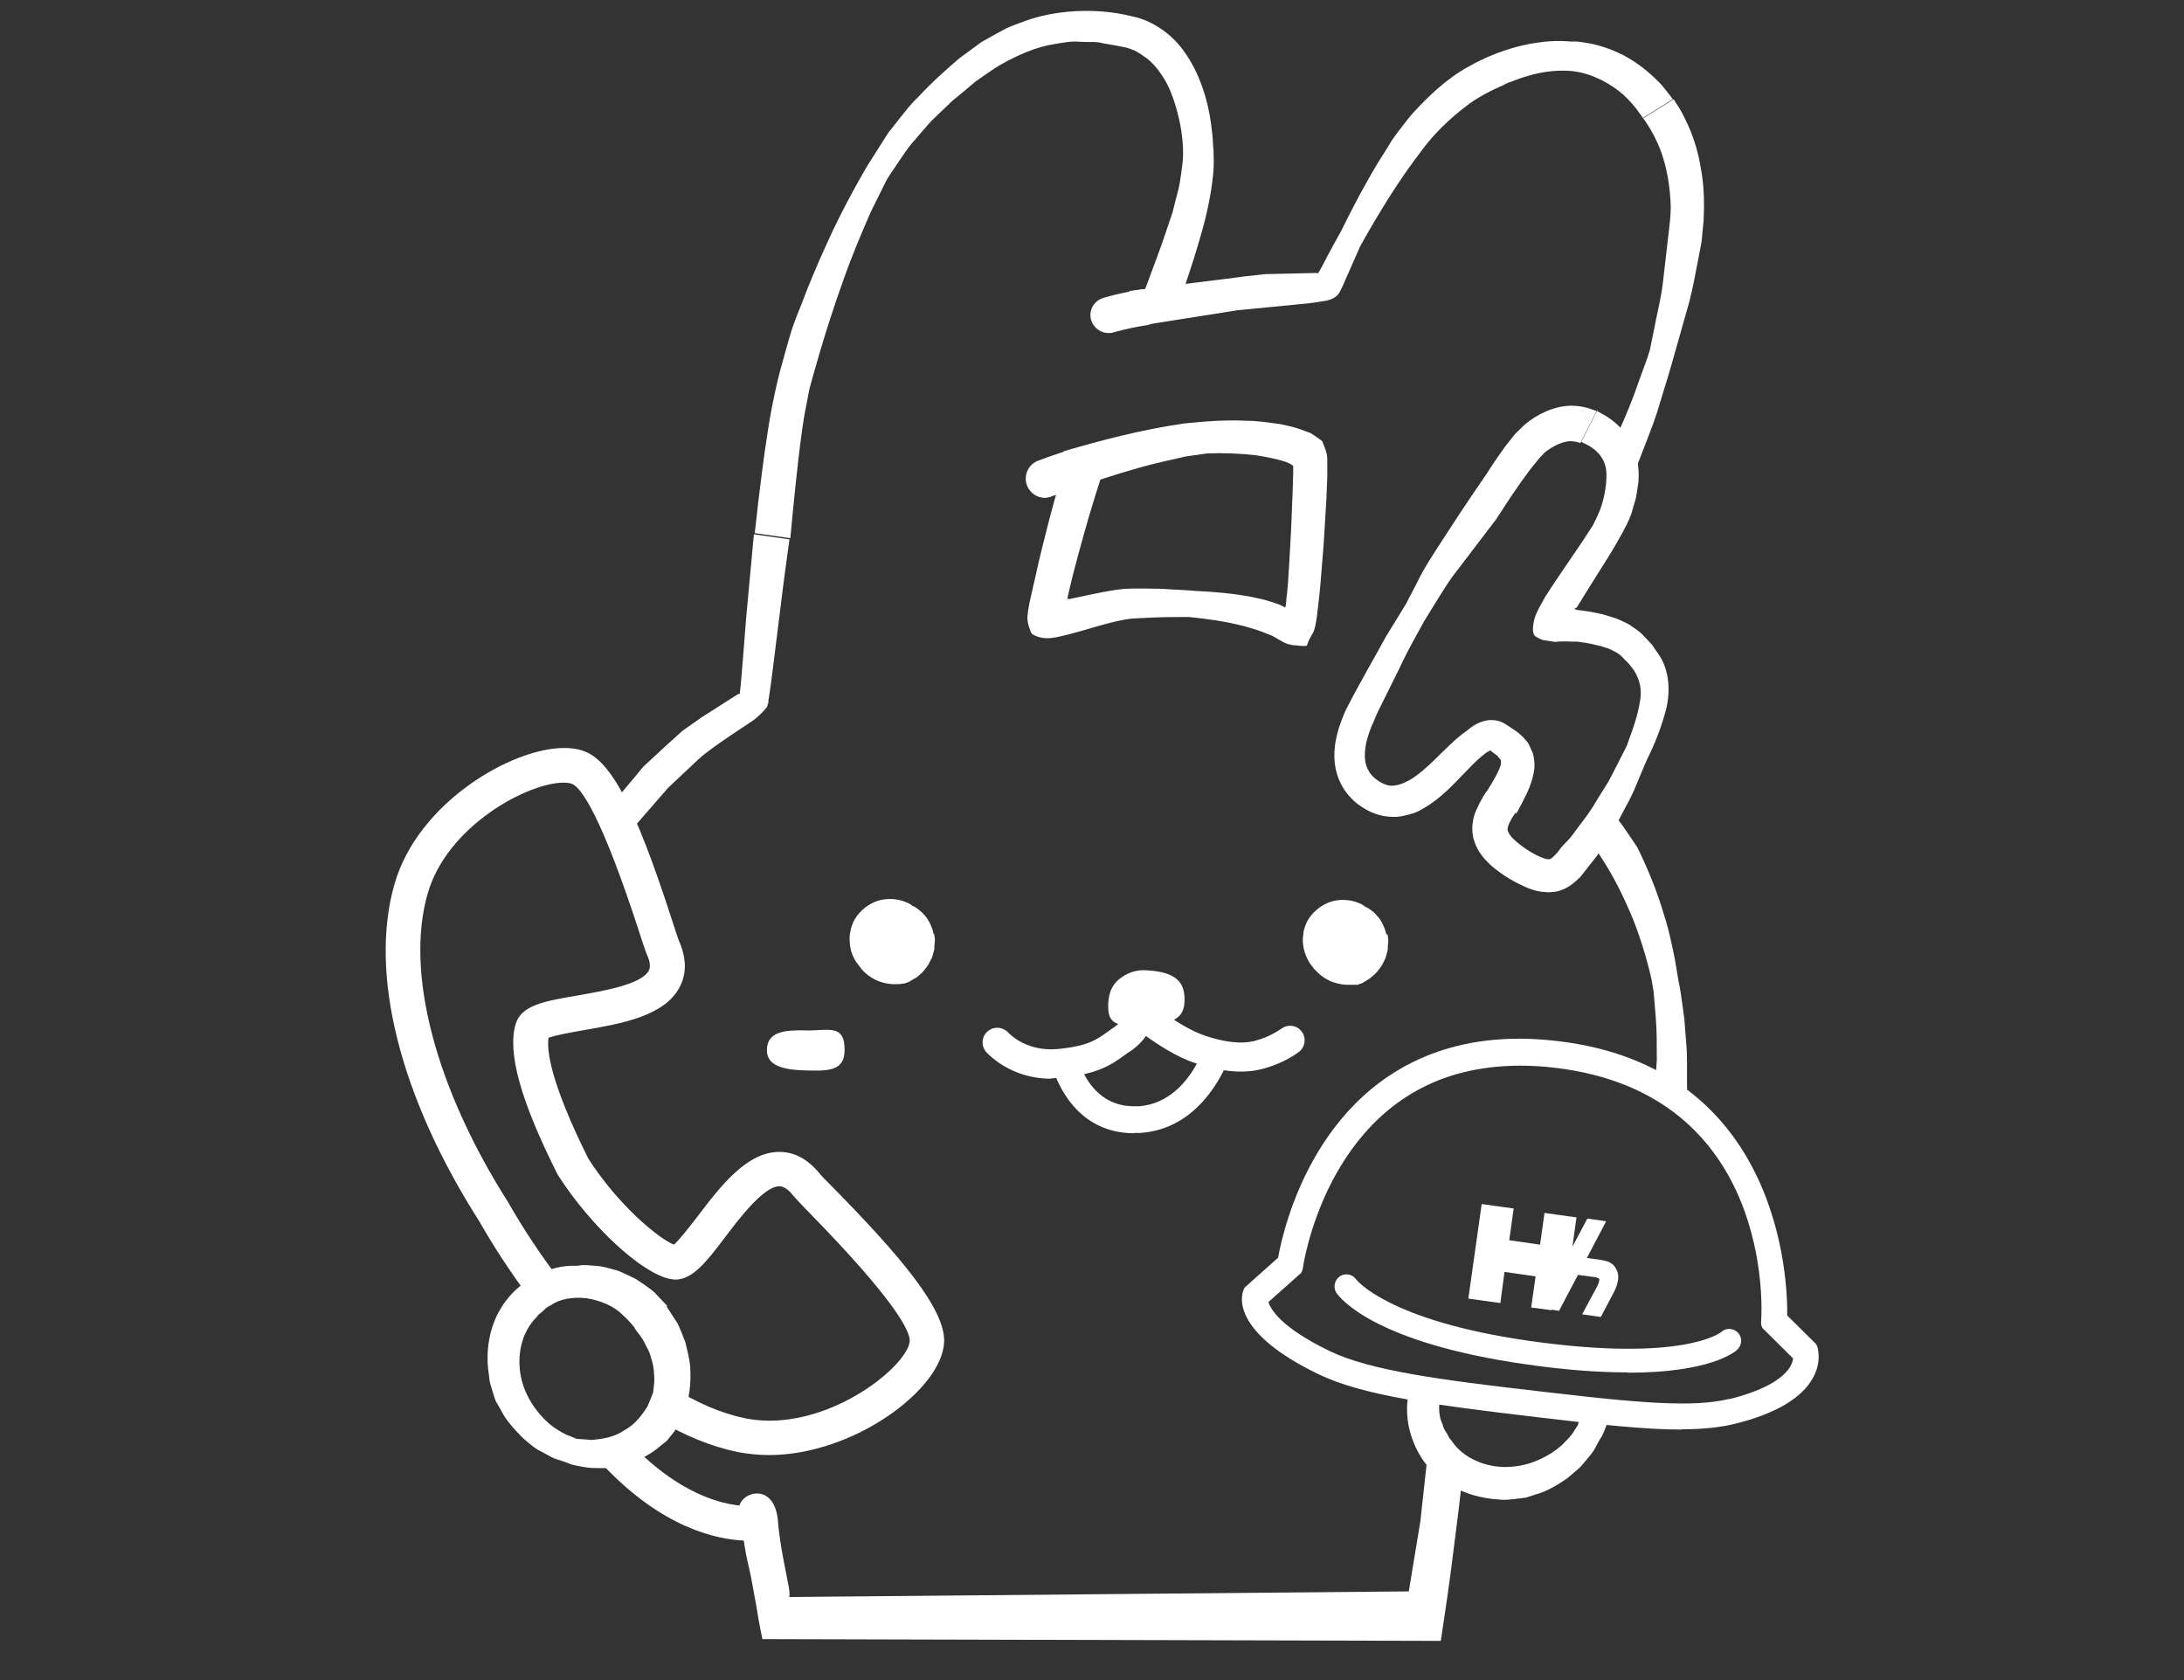 <?xml version="1.0" encoding="UTF-8"?>
<svg id="_レイヤー_1" xmlns="http://www.w3.org/2000/svg" version="1.1" viewBox="0 0 73.7 56.69">
  <rect x="0" y="0" width="73.7" height="56.69" fill="#333333" stroke="none"/>
  <!-- Generator: Adobe Illustrator 29.5.1, SVG Export Plug-In . SVG Version: 2.1.0 Build 141)  -->
  <defs>
    <style>
      .st0 {
        fill: #fff;
      }
    </style>
  </defs>
  <g>
    <g>
      <path class="st0" d="M25.73,55.32c-.09-.42-.16-.81-.21-1.14-.11-.59-.18-.98-.18-.98,0,0-.06-.29-.16-.72-.08-.43-.15-1.01-.24-1.58,0-.55,1.25-.97,1.32.53.07.73.23,1.45.33,1.98.11.54.02.48.02.48l20.93-.19c.13-.79.39-2.36.39-2.36l.37-3.38,1.09,1.44s-.06.78-.33,2.83c-.14,1.17-.32,2.35-.44,3.14l-22.9-.06h.01Z"/>
      <path class="st0" d="M21.57,49c2.2,2.11,3.94,1.81,4.01,1.8l.24,1.15s-.21.04-.53.04c-.84,0-2.58-.27-4.53-2.14-.3-.28-.55-.57-.78-.83h1.59v-.02Z"/>
    </g>
    <g>
      <g>
        <path class="st0" d="M55.44,3.99s-.04-.08-.13-.19c-.08-.13-.22-.29-.39-.47-.35-.36-.93-.73-1.56-.88-.61-.14-1.32-.04-1.83.12-.26.07-.46.17-.61.21-.14.06-.22.11-.22.11,0,0-.4.15-.96.5-.54.38-1.22.94-1.78,1.71-.57.74-1.09,1.55-1.46,2.17s-.6,1.04-.6,1.04c0,0-.12.28-.31.7-.05.11-.09.22-.15.34-.03.06-.05.12-.08.19-.04.08-.08.19-.13.27-.08.2-.28.3-.5.34-.24.04-.37.06-.53.08-1.22.12-2.45.24-2.45.24l-3.55.56-.09-1.21s1.14-.15,2.28-.29c.58-.07,1.15-.14,1.58-.2.43-.05.72-.08.72-.08,0,0,.88-.02,1.76-.04,0,.15.31-.53.48-.82.18-.34.31-.56.31-.56,0,0,.4-.83.85-1.63.22-.4.46-.8.65-1.09.09-.15.17-.27.22-.36.06-.08.09-.13.09-.13,0,0,.07-.09.18-.24.12-.15.27-.37.49-.61.45-.48,1.08-1.12,1.87-1.54.77-.44,1.62-.7,2.28-.79.65-.1,1.11-.04,1.11-.04h.18c.11,0,.27.03.46.06.38.07.87.23,1.32.49s.84.61,1.11.89c.25.3.4.51.4.51l-1.03.64h.02Z"/>
        <path class="st0" d="M54.27,15.36c.4-.88.78-1.74,1.01-2.43.12-.34.23-.62.3-.82s.1-.32.1-.32c0,0,.06-.3.15-.74.08-.45.24-1.03.3-1.64.07-.6.14-1.2.19-1.65.06-.45.06-.74.06-.74,0,0,0-.86-.24-1.63-.22-.79-.69-1.4-.69-1.4l1.03-.64s.04.07.12.19c.08.12.18.29.28.51.22.43.43,1.04.52,1.66.12.62.11,1.26.09,1.72-.04.44-.07.73-.07.73,0,0-.05.25-.12.63-.08.38-.16.89-.29,1.38-.28.99-.56,1.98-.56,1.98,0,0-.06.22-.16.55s-.24.77-.37,1.21c-.14.44-.32.87-.44,1.19-.12.32-.21.54-.21.54,0,0-.17.38-.42.94l-.56-1.23h-.02Z"/>
      </g>
      <g>
        <path class="st0" d="M20.5,27.34c.17-.26.4-.49.6-.74.21-.24.41-.49.61-.73.23-.22.46-.42.68-.63.22-.2.44-.4.64-.58.23-.16.44-.31.64-.45.8-.51,1.33-.85,1.25-.79,0,0,.01,0,.03-.01.01,0,.02,0,.04-.02h0s-.03.09-.02.05h0v-.09c.02-.16.04-.37.06-.62.04-.52.1-1.2.15-1.89.13-1.4.26-2.81.26-2.81l1.2.17s-.08.59-.2,1.48c-.11.92-.27,2.14-.42,3.36l-.07.48-.02.11v.09h-.01v.02h0s.04-.11-.04.12c-.1.12-.21.24-.34.35-.15.13-.19.14-.26.19l-.18.12c-.12.08-.24.16-.36.24-.47.32-.86.58-1.17.86-.62.58-1.03.97-1.03.97,0,0-.45.52-1.13,1.3l-.93-.52.02-.03Z"/>
        <path class="st0" d="M38.56,9.98s.21-.56.52-1.4c.16-.42.31-.9.49-1.42.06-.25.13-.52.2-.78.06-.27.09-.55.13-.83.06-.45,0-1.04-.11-1.52-.11-.49-.26-.93-.44-1.26-.18-.32-.37-.55-.51-.68-.14-.14-.24-.18-.24-.19,0,0-.1-.08-.3-.19-.12-.04-.22-.1-.42-.13-.2-.04-.42-.08-.66-.12-.24-.07-.5-.03-.78-.05-.28-.03-.57.03-.87.08-.6.09-1.21.36-1.8.69-.29.17-.57.38-.85.57-.26.22-.52.44-.78.65-.24.23-.47.45-.69.66-.21.22-.38.44-.55.63-.18.19-.32.39-.44.57-.12.18-.23.33-.31.46-.18.25-.26.41-.26.41,0,0-.2.4-.5,1.01-.27.62-.63,1.45-.93,2.31-.62,1.71-1.09,3.47-1.09,3.47,0,0-.02.08-.06.22-.03.14-.06.34-.11.58-.1.47-.18,1.13-.26,1.79-.15,1.32-.27,2.65-.27,2.65l-1.2-.17s.05-.43.12-1.07c.08-.64.18-1.5.32-2.37.13-.86.33-1.77.51-2.38.17-.63.3-1.05.3-1.05,0,0,.12-.36.34-.89.2-.54.49-1.24.81-1.94.62-1.4,1.42-2.73,1.42-2.73,0,0,.19-.3.47-.74.07-.11.14-.23.23-.36.1-.12.2-.25.3-.38.21-.26.43-.56.68-.79.47-.51,1-.98,1.4-1.32.43-.32.72-.53.72-.53,0,0,.14-.09.4-.23.13-.07.28-.15.46-.25.18-.09.41-.16.64-.25.94-.35,2.34-.48,3.61-.16.7.14,1.32.6,1.71,1.12.39.52.61,1.07.75,1.54s.2.87.23,1.16c.04.28.04.44.04.44,0,0,0,.09.02.25,0,.15.02.41,0,.68-.04.54-.17,1.27-.36,1.96-.19.69-.41,1.37-.58,1.87-.17.5-.28.84-.28.84l-1.13-.43h-.03Z"/>
      </g>
      <path class="st0" d="M55.87,36.47c0-.24.03-.47.04-.7,0-.5,0-.96-.03-1.36s-.06-.73-.08-.96c-.04-.23-.06-.36-.06-.36,0,0-.27-1.32-.83-2.53-.27-.61-.59-1.19-.86-1.6-.26-.42-.47-.68-.47-.68l.66-1.09c.2.25.38.49.53.69.29.42.48.71.48.71,0,0,.55,1.07.88,2.21.19.56.3,1.14.39,1.57.07.43.12.72.12.72,0,0,.06.26.11.65.03.19.06.42.09.66.02.24.04.5.06.77.05.52.02,1.04.03,1.43v.65l-1.04-.78h-.02Z"/>
      <path class="st0" d="M35.89,15.23c1.32-.39,2.64-.73,4.06-.94.7-.07,1.41-.13,2.14-.09.36,0,.73.06,1.1.11l.28.06c.1.03.16.03.33.09.14.05.29.1.44.16.13.09.26.17.38.27h0c.08.21.18.4.17.66v.54l-.03.75-.09,1.49-.12,1.49-.04.38-.07.6c-.03.2-.06.41-.13.55-.08.15-.15.24-.21.44-.12.02-.17,0-.26,0-.09-.02-.17,0-.3-.04-.24-.03-.5-.28-.75-.35-.27-.12-.55-.2-.84-.28-.59-.15-1.21-.24-1.83-.3-.41,0-.83,0-1.25.02l-.62.03c-.18.01-.36.05-.56.09-.39.09-.79.21-1.2.33l-.4.11c-.16.04-.32.08-.48.11-.33.06-.55.01-.76-.1-.09-.08-.09-.18-.13-.27-.03-.09-.05-.19-.05-.32.02-.25.08-.55.15-.83,0,0,.07-.3.17-.75.09-.42.23-.97.37-1.52.28-1.1.62-2.21.62-2.21l1.22.47c-.29.87-.55,1.76-.79,2.65-.12.44-.24.89-.34,1.34l-.04.17c-.02.06,0,.03,0,.04v.02s.02,0-.06.08c.04-.03.07-.06.09-.1,0,0-.02.02,0,.03.02,0-.03.01.05,0,.06-.01.13-.03.19-.04.13-.03.27-.06.42-.09.3-.06.62-.13.96-.18l.27-.03c.1,0,.22-.01.28-.01h.47c.3,0,.59.01.83.03.49.02.81.05.81.05.62.03,1.25.08,1.88.2.16.04.32.06.48.11l.24.07.2.07c.08.02.16.08.23.11.03-.08.03-.17.04-.26v-.05l.02-.15.03-.31.04-.62.07-1.25.05-1.25.02-.62v-.19s.02-.11-.05-.11c-.09-.11-.73-.26-1.23-.33-.53-.06-1.07-.08-1.62-.06,0,0-.29.04-.71.1-.42.1-.98.21-1.54.37-1.12.31-2.22.71-2.22.71,0,0-.38-1.25-.38-1.25Z"/>
      <path class="st0" d="M35.26,16.8c-.26,0-.5-.16-.6-.41-.13-.33.03-.71.36-.84.54-.21,1.12-.38,1.14-.39.34-.1.71.1.8.44.1.34-.1.7-.44.8,0,0-.55.16-1.03.35-.08.03-.16.05-.24.05h0Z"/>
      <g>
        <path class="st0" d="M38.61,10.37c-.82.14-1.2.27-1.2.27"/>
        <path class="st0" d="M37.41,11.24c-.25,0-.49-.16-.58-.41-.11-.32.06-.66.38-.77.04-.01.45-.15,1.3-.29.33-.06.64.17.7.5s-.17.64-.5.7c-.75.12-1.1.24-1.11.24-.06.02-.13.03-.19.03Z"/>
      </g>
      <g>
        <path class="st0" d="M35.46,36.4c-1.38,0-2.14-.86-2.18-.9-.18-.21-.16-.52.05-.7s.52-.15.7.05c.02.02.59.64,1.65.55,1.03-.1,1.32-.31,1.72-.6.08-.06.16-.11.24-.17.22-.15.4-.5.44-.58.06-.15.19-.25.34-.29s.32,0,.44.1c0,0,.97.81,1.81,1.09.68.23,1.24.28,1.65.18.55-.14.9-.41.91-.41.22-.17.53-.13.69.08.17.21.13.52-.08.69-.05.04-.52.4-1.28.59-.61.15-1.33.09-2.21-.2-.62-.2-1.26-.62-1.68-.92-.12.17-.28.34-.48.48-.08.05-.15.1-.22.15-.47.34-.91.66-2.21.78-.11,0-.22.02-.32.02h.02Z"/>
        <path class="st0" d="M31.5,31.49c-.03-.13-.09-.31-.19-.46-.04-.08-.11-.14-.16-.2-.05-.06-.12-.11-.17-.15-.1-.08-.18-.11-.18-.11,0,0-.03-.02-.09-.06-.05-.04-.15-.07-.25-.11-.22-.07-.54-.1-.85,0-.3.1-.56.32-.7.52-.07.1-.12.19-.14.26-.03.07-.04.11-.04.11,0,0,0,.02-.02.06,0,.04-.01.09-.03.16-.02.13-.01.32.02.49.03.18.12.34.19.46.08.11.14.18.14.18,0,0,.01.02.04.06.03.03.07.08.13.13.11.1.28.22.48.29.19.07.41.1.57.09.08,0,.15,0,.19-.02.05,0,.07,0,.07,0,0,0,.03,0,.08-.03.05,0,.12-.05.2-.1.04-.02.08-.05.13-.07.04-.03.08-.07.13-.11.09-.07.16-.17.23-.26s.11-.21.17-.3c.03-.1.06-.2.08-.29,0-.17.02-.29.02-.29,0,0,0-.09-.03-.23h-.02Z"/>
        <path class="st0" d="M46.78,31.52c-.03-.13-.09-.31-.19-.46-.04-.08-.11-.14-.16-.2-.05-.07-.11-.11-.17-.15-.1-.08-.18-.11-.18-.11,0,0-.03-.02-.09-.06-.05-.04-.14-.07-.25-.11-.22-.07-.54-.1-.84,0s-.56.32-.7.52c-.07.1-.12.19-.14.26-.03.07-.04.11-.04.11,0,0,0,.02-.02.06,0,.04-.02.09-.02.16-.03.13-.02.31.02.49.04.18.12.34.19.46.08.11.14.18.14.18,0,0,0,.02.04.05l.13.13c.11.1.28.22.48.29.19.07.41.1.57.09.08,0,.15,0,.19,0,.05,0,.07,0,.07,0,0,0,.03,0,.08-.03.05,0,.12-.05.2-.1.04-.02.08-.05.13-.08.04-.03.08-.07.13-.11.09-.07.16-.17.23-.26s.12-.21.17-.31c.03-.1.06-.2.08-.29,0-.17.02-.29.02-.29,0,0,0-.09-.03-.23h-.04Z"/>
        <path class="st0" d="M28.5,35.48c-.02.68-.61.66-1.33.64-.73-.02-1.31-.15-1.29-.71.02-.6.6-.66,1.33-.64.72.02,1.32-.25,1.29.71Z"/>
        <path class="st0" d="M38.27,38.24h0c-1.94,0-2.61-1.72-2.76-2.24-.04-.13-.02-.27.06-.38.07-.11.19-.19.33-.2.88-.11,1.16-.31,1.55-.58.08-.05.15-.11.24-.17.22-.15.4-.48.45-.6.06-.13.17-.23.31-.27.14-.04.29,0,.4.09,0,0,.97.82,1.82,1.1.17.05.33.1.48.13.13.03.24.11.3.23.06.12.07.26.02.38-.22.56-1.07,2.38-3,2.5h-.2ZM36.57,36.22c.26.51.76,1.11,1.7,1.11h.14c1.05-.06,1.68-.88,1.99-1.46h-.03c-.64-.21-1.29-.64-1.7-.94-.12.17-.29.36-.49.5-.08.05-.15.1-.22.15-.35.25-.69.5-1.39.65h0Z"/>
        <path class="st0" d="M39.97,33.83c-.02.33-.16.52-.49.64-.27.1-.59.05-.92.03-.32-.02-.64.13-.86.04-.28-.11-.32-.37-.3-.71.02-.3.11-.59.38-.8.24-.19.54-.31.88-.29.33.02.7.06.97.24.31.2.36.54.34.86h0Z"/>
      </g>
      <g>
        <path class="st0" d="M50.15,26.74c.22-.34.48-.79.5-.97v-.1s0-.04-.05-.08c-.05-.04-.04-.08-.13-.13-.06-.04-.15-.11-.18-.14-.02.02.08-.05-.14.08-.18.13-.4.34-.62.57-.44.44-.9,1.01-1.68,1.41,0,0-.15.08-.49.15-.16.04-.39.05-.64.01-.25-.04-.52-.15-.73-.29-.22-.13-.45-.34-.63-.61s-.29-.6-.32-.92c-.06-.65.14-1.22.36-1.73.49-.97,1-1.82,1.37-2.51.41-.66.68-1.11.68-1.11,0,0,.15-.29.38-.73.21-.45.57-.99.92-1.53.7-1.09,1.45-2.17,1.45-2.17,0,0,.12-.2.33-.5.11-.15.22-.33.37-.51.07-.09.15-.19.23-.29.1-.1.22-.21.33-.32.42-.35.99-.62,1.55-.63.27,0,.5.05.64.1s.23.08.23.08l-.55,1.08s-.05-.02-.13-.04c-.08-.01-.19-.04-.33-.01-.14.02-.32.09-.52.21-.1.07-.21.13-.27.21l-.11.11-.13.16c-.35.42-.69.93-.94,1.3-.25.38-.41.63-.41.63l-1.28,1.68c-.34.42-.59.86-.8,1.19-.2.33-.34.55-.34.55,0,0-.11.2-.28.51-.17.3-.39.72-.59,1.15-.21.42-.42.85-.58,1.17-.17.32-.24.52-.24.52,0,0-.04.09-.11.25-.06.16-.15.39-.19.66-.04.27-.04.57.1.8.11.23.45.47.71.51.27.03.62-.12.92-.35.3-.22.57-.49.8-.72.24-.23.44-.43.6-.56.15-.13.26-.2.26-.2.16-.13.31-.26.58-.34.25-.08.54-.05.76.1.24.16.47.28.68.54.11.1.16.29.24.44.04.16.06.35.05.5-.04.32-.14.6-.25.84-.12.25-.22.44-.36.69l-1-.69-.02-.02Z"/>
        <path class="st0" d="M53.88,13.86s.11.07.32.18c.2.13.5.35.76.74.27.41.37.97.33,1.48-.04.24-.06.51-.14.73l-.1.35c-.05.13-.11.27-.16.37-.43.84-.9,1.52-1.23,2.06-.27.44-.46.74-.46.74-.02-.02-.12.07-.03.05l.04.02.44.06.44.09.45.14c.16.07.31.13.46.22.15.11.34.22.43.33.11.11.21.22.32.34l.28.41c.36.61.32,1.37.15,1.92-.16.57-.37,1.08-.62,1.58,0,0-.13.3-.32.76-.09.23-.21.49-.36.76s-.29.57-.46.86c-.18.28-.36.56-.53.83-.2.25-.39.49-.55.7-.21.21-.43.38-.64.45-.2.08-.33.07-.33.07,0,0-.09.02-.24,0-.15,0-.36-.05-.56-.13-.4-.17-.82-.39-1.27-.78-.21-.2-.45-.46-.56-.84-.12-.38-.03-.79.08-1.02.22-.48.34-.61.34-.62l1,.69s-.23.3-.28.52c-.02.1,0,.14.09.28.1.13.3.29.51.44.22.15.48.28.64.33.17.05.19.01.24-.01.06-.05.14-.13.21-.21.07-.1.11-.15.11-.15,0,0,.04-.04.11-.12s.18-.17.29-.33c.22-.31.55-.69.8-1.14.14-.22.27-.43.4-.64.11-.21.21-.41.3-.58.17-.34.29-.57.29-.57,0,0,.03-.05.06-.15.03-.09.08-.23.14-.39.12-.32.24-.75.29-1.15.04-.39-.08-.69-.23-.92-.09-.11-.15-.21-.22-.27-.07-.06-.1-.1-.1-.1-.14-.16-.22-.2-.37-.28-.15-.08-.32-.13-.51-.18-.19-.04-.38-.09-.57-.11l-.15-.02h-.21c-.17-.01-.34-.01-.53.01l-.39-.06c-.11-.03-.16-.07-.24-.11-.03-.01-.08-.06-.09-.12-.02-.05-.02-.1-.02-.16,0-.1.02-.21.05-.33.07-.24.23-.5.37-.75l.2-.31.16-.24c.42-.63.85-1.23,1.24-1.85,0,0,.12-.22.25-.54.11-.29.22-.78.21-1.18,0-.42-.21-.69-.43-.86-.06-.04-.11-.08-.16-.11-.06-.03-.1-.05-.14-.07-.08-.04-.12-.06-.12-.06l.55-1.08-.03.03Z"/>
      </g>
    </g>
    <path class="st0" d="M22.66,46.8c.84.53,1.67.89,2.49,1.06.26.05.53.08.81.08,2.43,0,4.71-1.94,4.74-2.7,0-.31-.42-1.29-3.45-4.38-.25-.26-.42-.44-.47-.5-.17-.22-.33-.33-.48-.33-.52,0-1.32,1.04-1.84,1.73-.63.83-1.09,1.42-1.68,1.42l-.16-.02c-.97-.19-2.69-1.79-3.78-3.49l-.03-.05c-1.25-2.49-1.69-4.1-1.41-5.06.19-.65.99-.78,2.1-.97.85-.15,2.14-.37,2.39-.83.07-.13.05-.32-.07-.57-.03-.07-.11-.31-.22-.65-1.33-4.11-2-4.95-2.28-5.08-.04-.02-.13-.05-.3-.05-1.21,0-3.94,1.46-4.59,3.75-.76,2.65.26,6.55,2.73,10.43.52.91,1.08,1.75,1.66,2.51l-1.02.6c-.57-.77-1.12-1.6-1.64-2.51-2.67-4.19-3.71-8.34-2.85-11.35.79-2.77,3.97-4.6,5.72-4.6.31,0,.58.05.8.16,1,.47,1.88,2.65,2.89,5.78.09.27.15.46.18.54.27.6.28,1.13.03,1.6-.52.97-1.95,1.22-3.22,1.44-.4.07-.97.17-1.2.26-.06.4.04,1.46,1.34,4.07.98,1.54,2.35,2.69,2.89,2.91.19-.16.54-.62.79-.94.78-1.03,1.67-2.19,2.77-2.19.52,0,.99.26,1.39.77.05.06.19.2.39.4,2.3,2.34,3.82,4.13,3.78,5.24-.06,1.6-3.05,3.82-5.91,3.82-.36,0-.71-.04-1.05-.1-.9-.19-1.82-.56-2.72-1.11l.47-1.09h.01Z"/>
    <path class="st0" d="M21.42,44.81s-.15-.21-.42-.45c-.26-.27-.73-.48-1.2-.55-.47-.06-.94.03-1.22.24-.16.06-.24.19-.33.25-.08.06-.12.1-.11.11.02,0-.22.17-.41.58-.19.39-.29,1.04-.1,1.67.18.63.62,1.18,1.04,1.49.21.14.4.26.54.3.14.06.22.09.22.09,0,.02.22.02.54.05.32-.03.75-.08,1.1-.33.37-.19.62-.55.78-.8.12-.28.19-.47.19-.47,0,0,.02-.15.04-.37,0-.22-.01-.52-.11-.8-.03-.14-.09-.27-.16-.39-.06-.12-.11-.23-.18-.32-.13-.17-.21-.28-.21-.28l1.07-.75s.15.23.37.57c.09.18.18.41.27.65.06.25.13.52.16.8.04.56-.03,1.15-.21,1.55-.09.2-.14.38-.22.49-.07.11-.11.17-.11.17,0,0-.04.05-.11.14-.04.04-.08.1-.13.16-.06.05-.13.11-.21.17-.29.26-.75.53-1.25.65-.25.07-.49.12-.73.11-.23,0-.45,0-.63-.04-.18-.03-.33-.06-.43-.09-.1-.04-.15-.06-.15-.06,0,0-.05-.02-.14-.05s-.22-.06-.36-.13c-.14-.08-.31-.17-.48-.26-.17-.11-.33-.25-.49-.39-.3-.3-.58-.62-.72-.91-.08-.14-.14-.25-.19-.33-.03-.09-.05-.14-.05-.14,0,0-.03-.09-.08-.26-.02-.08-.06-.18-.08-.3-.01-.12-.03-.25-.05-.4-.06-.57.02-1.39.45-2.06.41-.68,1.1-1.11,1.64-1.28.55-.18.93-.11.93-.13,0,0,.05,0,.15-.02.09,0,.22,0,.38.02.16,0,.34.03.54.09.1.03.2.05.3.08l.29.13.29.14c.09.05.17.12.26.17.16.12.33.22.44.35.23.24.38.4.38.4l-1.07.75h-.03Z"/>
  </g>
  <path class="st0" d="M48.68,46.82c-.15.45-.16.93,0,1.24.03.17.14.28.18.37s.08.14.08.13c.02,0,.13.25.48.51s.96.49,1.62.42c.66-.05,1.28-.38,1.66-.72.18-.18.34-.34.41-.47.08-.13.13-.2.13-.2,0,0,.07-.21.16-.52l.99-.14c-.03.23-.08.44-.16.61-.07.17-.12.31-.17.41-.06.09-.09.14-.09.14,0,0-.03.05-.07.13-.05.08-.1.21-.2.33-.1.12-.22.27-.35.42-.14.14-.31.27-.47.41-.35.24-.72.45-1.03.53-.15.05-.28.09-.37.12-.09,0-.14.02-.14.02,0,0-.1,0-.27.03-.09,0-.19.02-.31.02s-.25-.02-.4-.03c-.57-.06-1.36-.3-1.93-.84-.59-.53-.87-1.3-.93-1.86-.07-.57.07-.94.05-.94,0,0,0-.05,0-.15.02-.09.06-.22.09-.37l1.04.4h-.01Z"/>
  <g>
    <path class="st0" d="M56.76,48.24c-1.24,0-2.81-.17-4.9-.42-3.48-.41-5.88-.73-7.37-1.45-2.86-1.38-2.62-2.57-2.54-2.8,0-.03.05-.12.07-.14l1.11-.99c.2-1.12,1.35-5.96,6.02-7.14.67-.17,1.39-.25,2.14-.25.41,0,.84.03,1.27.08,7.54.88,7.77,8.11,7.75,9.26l.97.96s.06.11.06.14c0,.04.14.48-.17,1.02-.38.68-1.26,1.19-2.6,1.53-.53.13-1.11.19-1.83.19h.02ZM42.8,43.92c.06.22.37.85,2.07,1.67,1.37.66,3.7.97,7.09,1.36,2.06.24,3.61.41,4.8.41h0c.64,0,1.15-.05,1.57-.15,0,0,.03,0,.04,0,1.35-.34,1.85-.78,2.04-1.09.07-.12.09-.22.1-.28l-1.03-1.02s-.05-.08-.05-.13v-.12c.03-.31.43-7.68-6.97-8.54-.4-.05-.79-.07-1.17-.07-.68,0-1.33.08-1.93.23-4.61,1.16-5.38,6.51-5.39,6.57,0,.04-.04.18-.07.2l-1.1.98h0Z"/>
    <path class="st0" d="M54.93,46.31c-.91,0-2.04-.07-3.42-.27-5.14-.73-6.29-2.24-6.41-2.41-.12-.18-.07-.43.11-.56.18-.12.43-.08.56.11,0,0,1.07,1.39,5.86,2.07,5.18.73,6.44-.29,6.45-.3.16-.15.41-.14.57.02.15.16.14.41-.02.57-.11.1-.94.78-3.69.78h-.01Z"/>
    <polygon class="st0" points="52.12 40.93 51.97 42 50.93 41.85 51.08 40.78 50 40.63 49.55 43.82 50.63 43.97 50.77 42.92 51.82 43.07 51.67 44.12 52.35 44.21 52.92 43.09 53.2 41.08 52.12 40.93"/>
    <path class="st0" d="M52.6,44.25l.65-1.23.6.08s.09.02.12.06c0,.03,0,.11-.08.26l-.5.93.63.09.39-.74c.09-.16.3-.55.14-.86-.11-.21-.24-.29-.62-.34l-.38-.05.65-1.24-.63-.09-1.6,3.02.63.09v.02Z"/>
    <polygon class="st0" points="53.56 41.14 51.96 44.16 51.98 44.16 53.59 41.14 53.56 41.14"/>
  </g>
</svg>